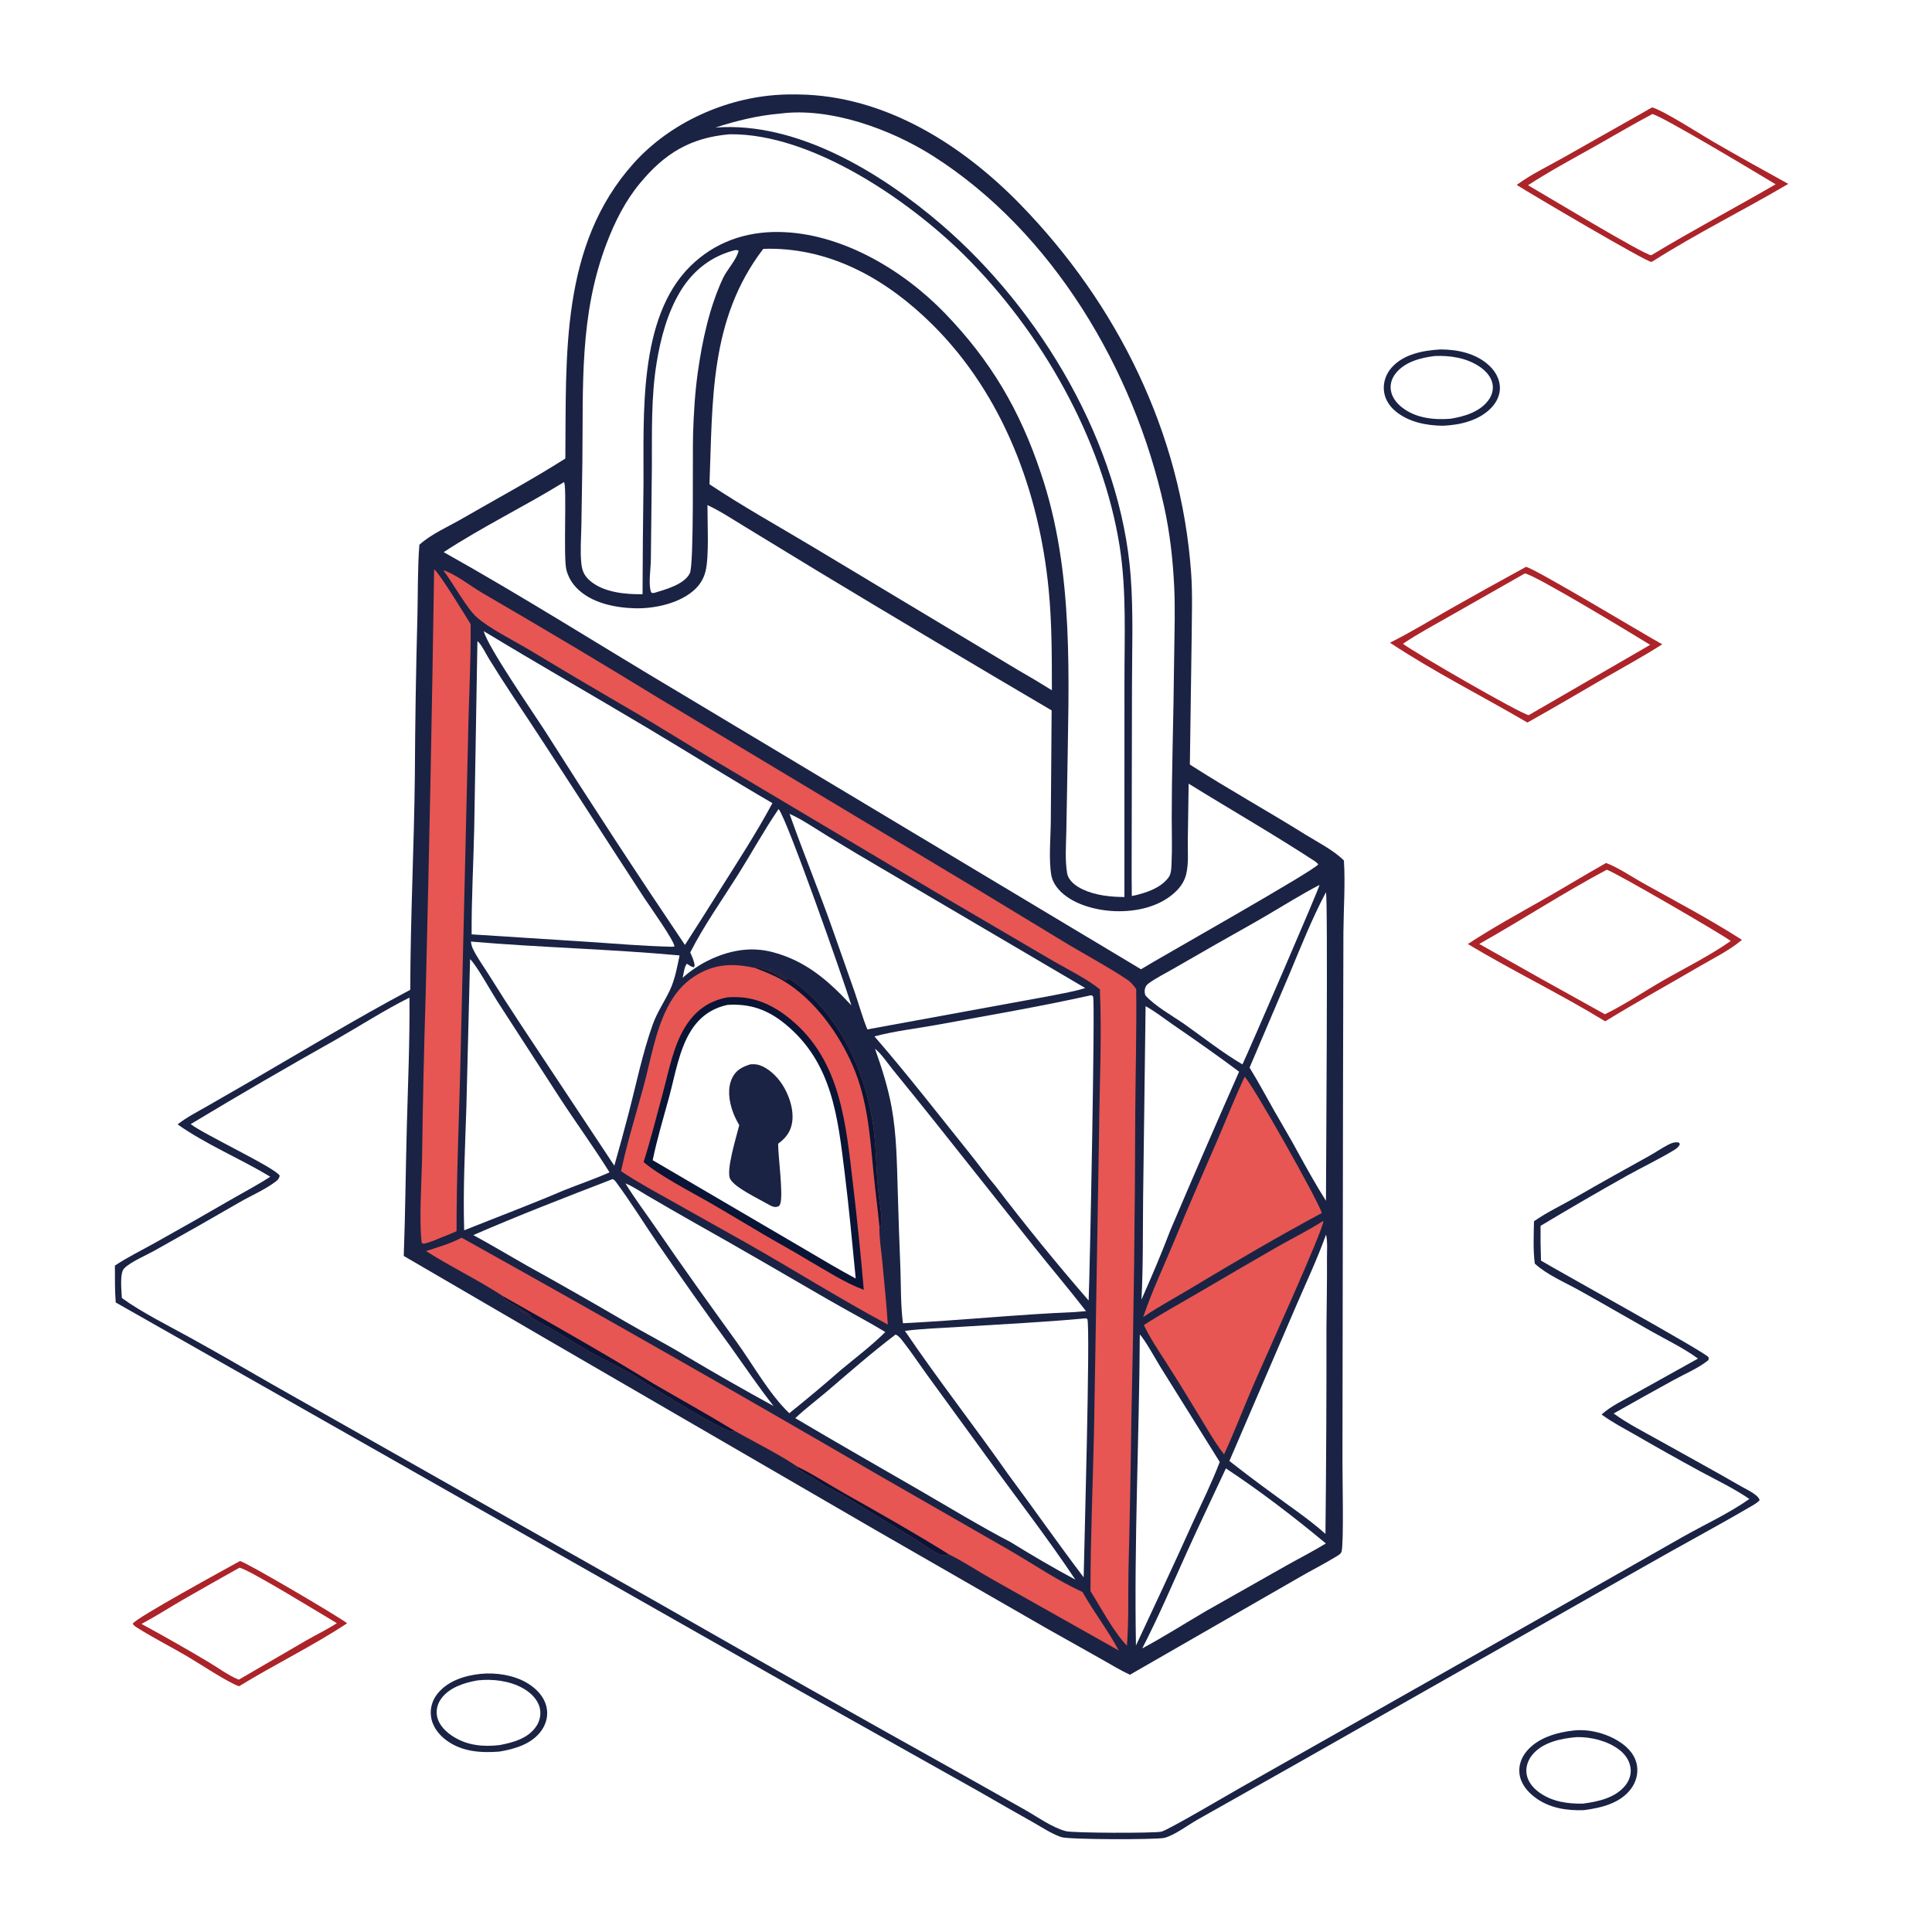 <svg version="1.1" xmlns="http://www.w3.org/2000/svg" style="display: block;" viewBox="0 0 2048 2048" width="1024" height="1024" preserveAspectRatio="none">
<path transform="translate(0,0)" fill="rgb(255,255,255)" d="M 0 0 L 2048 0 L 2048 2048 L 0 2048 L 0 0 z"/>
<path transform="translate(0,0)" fill="rgb(26,35,68)" d="M 826.707 100.438 C 833.228 100.038 839.799 100.054 846.331 100.131 C 937.719 101.213 1019.71 153.116 1081.69 216.812 C 1184.37 322.313 1252.1 458.981 1262.62 606.91 C 1264.26 629.998 1263.35 653.156 1263.2 676.28 L 1261.31 810.454 C 1301.4 836.212 1343.16 859.343 1383.58 884.555 C 1396.81 892.803 1413.66 901.215 1424.6 912.17 C 1426.18 937.259 1424.25 963.349 1424.07 988.572 L 1423.68 1140.38 L 1423.06 1548.47 C 1422.95 1563.61 1424.67 1635.88 1422.07 1644.91 C 1421.32 1647.52 1417.16 1649.55 1414.86 1650.94 C 1402.65 1658.38 1389.72 1664.82 1377.35 1672.04 L 1197.77 1775.3 C 1187.56 1770.61 1177.63 1764.41 1167.81 1758.93 L 1109.1 1725.92 L 930.805 1623.45 L 576.437 1417.85 L 427.998 1331.35 C 429.661 1285.93 430.036 1240.5 431.228 1195.08 C 432.431 1149.24 434.487 1103.32 434.056 1057.47 C 407.431 1070.8 381.855 1087.29 355.968 1102.11 C 304.249 1131.16 252.972 1161 202.155 1191.61 C 215.421 1202.15 293.176 1238.6 296.508 1246.35 C 295.758 1249.57 294.282 1250.98 291.648 1252.94 C 280.495 1261.27 266.413 1267.3 254.267 1274.27 C 224.122 1291.74 193.828 1308.96 163.388 1325.91 C 154.607 1330.83 138.295 1337.69 131.58 1344.6 C 126.595 1349.73 128.921 1369.07 129.172 1375.92 C 149.288 1390.69 178.845 1405.45 201.152 1417.74 C 230.712 1434.02 259.815 1450.96 289.084 1467.76 L 693.885 1696.91 C 803.014 1759.35 912.496 1821.17 1022.33 1882.36 L 1086.78 1918.64 C 1099.69 1925.95 1115.6 1937.43 1129.85 1941.1 C 1137.85 1943.15 1222.51 1943.38 1231.03 1941.65 C 1237.78 1940.28 1303.6 1901.4 1315.64 1894.62 L 1630.93 1716.13 L 1783.23 1629.48 C 1805.77 1616.74 1833.67 1603.76 1854.4 1588.96 C 1838.08 1577.77 1819.51 1568.96 1802.11 1559.55 C 1779.15 1547.05 1756.35 1534.26 1733.72 1521.17 C 1721.66 1514.26 1708.95 1507.69 1697.75 1499.44 C 1707.37 1490.61 1721.43 1484.02 1732.76 1477.56 L 1799.97 1440.14 C 1784.76 1429.04 1766.43 1420.22 1750.01 1410.96 C 1724.59 1396.64 1699.4 1381.85 1673.89 1367.7 C 1658.74 1359.3 1639.63 1351.21 1626.95 1339.47 C 1625.01 1324.87 1625.85 1309.32 1626.09 1294.6 C 1639.86 1284.9 1656.25 1277.28 1670.88 1268.83 C 1696.41 1254.07 1722.15 1239.78 1747.94 1225.48 C 1754.5 1221.84 1760.74 1217.57 1767.34 1214.01 C 1771.16 1211.95 1775.58 1210.04 1779.92 1211.29 L 1780.71 1213.04 C 1779.2 1216.08 1777.07 1217.63 1774.23 1219.35 C 1758.2 1229.01 1741 1237.2 1724.62 1246.31 C 1693.85 1263.59 1663.33 1281.3 1633.06 1299.44 C 1632.92 1311.73 1633.07 1324.03 1633.53 1336.31 C 1651.73 1347.27 1807.61 1433.41 1811 1438.63 C 1811.7 1439.71 1811.15 1440.63 1810.92 1441.81 C 1800.62 1450.22 1786.36 1456.2 1774.69 1462.59 C 1753.23 1474.38 1731.84 1486.3 1710.52 1498.35 C 1725.77 1509.39 1742.89 1517.99 1759.29 1527.19 C 1788.3 1543.46 1817.62 1559.36 1846.4 1576.01 C 1851.61 1579.02 1863.75 1584.4 1865.29 1590.19 C 1862.84 1593.22 1858.43 1595.47 1855.09 1597.43 C 1819.12 1618.44 1782.3 1638.06 1746.12 1658.71 L 1371.33 1871.41 L 1269.43 1928.88 C 1259.95 1934.21 1244.37 1945.93 1234.13 1948.23 C 1225.12 1950.25 1132.63 1950.15 1124.82 1947.37 C 1114.07 1943.54 1104 1936.73 1094.07 1931.12 C 1075.07 1920.45 1056.14 1909.66 1037.27 1898.75 L 846.786 1791.84 L 122.668 1380.66 C 121.654 1367.68 121.871 1354.61 121.805 1341.6 C 135.249 1332.62 150.366 1325.27 164.486 1317.36 C 192.492 1301.73 220.366 1285.87 248.105 1269.77 C 260.901 1262.36 274.156 1255.5 286.489 1247.34 C 254.582 1228.09 218.678 1213.34 188.278 1191.91 C 197.431 1184.6 208.679 1178.89 218.84 1173.05 L 266.926 1145.39 C 322.609 1113.09 378.093 1079.46 434.901 1049.22 C 435.028 973.504 438.942 897.759 439.765 822.034 C 440.059 765.346 440.975 708.664 442.511 651.996 C 443.085 627.258 442.623 602.164 444.554 577.495 C 456.742 566.287 474.902 558.435 489.214 550.166 C 526.043 528.886 563.366 508.895 599.285 486.06 C 600.391 377.285 593.603 260.194 671.631 173.165 C 710.33 130.003 769.132 103.567 826.707 100.438 z"/>
<path transform="translate(0,0)" fill="rgb(255,255,255)" d="M 597.85 511.054 C 601.12 514.196 596.966 590.795 600.39 604.109 C 602.231 611.145 605.836 617.596 610.863 622.853 C 626.29 639.189 652.022 644.343 673.577 644.812 C 694.792 645.274 722.291 639.186 737.748 623.672 C 742.677 618.712 746.168 612.508 747.849 605.72 C 751.887 589.907 749.83 553.273 749.933 535.413 C 763.797 541.855 777.024 550.75 790.108 558.636 L 866.354 605.098 C 948.872 654.903 1031.68 704.222 1114.78 753.055 L 1113.89 870.693 C 1113.75 887.697 1111.51 911.33 1114.45 927.793 C 1115.46 933.484 1118.5 938.663 1122.31 942.951 C 1136.28 958.642 1161.89 965.161 1182.12 965.869 C 1204.82 966.664 1229.82 961.174 1246.6 944.858 C 1251.62 939.979 1255.51 934.094 1257.26 927.269 C 1260.24 915.675 1258.94 902.374 1259.13 890.456 L 1260.01 830.718 C 1304.8 858.452 1350.44 884.572 1394.54 913.43 L 1397.48 916.111 C 1395.69 921.629 1226.6 1016.75 1209.5 1027.46 L 717.237 732.406 C 634.817 683.416 554.065 632.085 470.314 585.303 C 511.418 558.313 556.062 536.845 597.85 511.054 z"/>
<path transform="translate(0,0)" fill="rgb(255,255,255)" d="M 809.029 263.887 C 810.852 263.759 812.657 263.674 814.485 263.666 C 882.716 263.356 941.174 297.211 988.438 344.094 C 1063.29 418.345 1101.49 521.18 1111.61 624.686 C 1115.09 660.3 1115 695.997 1115.05 731.732 C 1103.04 724.21 1090.87 716.94 1078.55 709.926 L 860.6 579.093 C 824.368 557.364 787.251 536.783 752.089 513.346 C 755.513 424.582 752.046 338.353 809.029 263.887 z"/>
<path transform="translate(0,0)" fill="rgb(255,255,255)" d="M 772.254 142.429 C 772.998 142.377 773.743 142.34 774.489 142.334 C 860.205 141.698 962.51 211.531 1021.44 269.78 C 1103.13 350.536 1168.86 464.991 1186.89 579.239 C 1194.31 626.277 1191.89 675.579 1191.97 723.109 L 1191.93 950.889 C 1177.21 950.786 1161.14 949.16 1147.68 942.765 C 1140.63 939.416 1132.57 933.772 1131.18 925.514 C 1128.84 911.529 1130.03 896.225 1130.34 882.078 L 1131.27 830.097 C 1132.79 720.562 1139.11 606.811 1103.4 501.592 C 1081.31 435.185 1050.38 382.459 1001.57 331.981 C 956.922 285.804 891.302 246.738 825.569 245.907 C 789.777 245.454 757.206 256.991 731.593 282.359 C 676.298 337.122 682.545 440.836 682.133 512.9 C 681.582 551.896 681.247 590.896 681.13 629.897 C 663.118 630.118 640.538 628.128 626.043 616.135 C 619.252 610.515 616.98 605.099 616.152 596.477 C 614.93 583.76 616.055 570.149 616.289 557.364 L 617.331 490.255 C 618.372 409.666 613.788 334.237 643.262 257.358 C 651.932 234.745 662.772 213.148 678.262 194.39 C 704.365 162.78 731.407 146.233 772.254 142.429 z"/>
<path transform="translate(0,0)" fill="rgb(231,86,83)" d="M 658.362 1241.49 C 658.605 1240.31 658.856 1239.13 659.114 1237.95 C 665.492 1208.83 674.542 1179.99 682.324 1151.19 C 689.764 1123.65 694.475 1093.6 707.464 1068.07 C 714.37 1054.49 723.667 1042.81 736.633 1034.62 C 757.563 1021.38 777.514 1020.83 801.075 1026.27 L 802.509 1025.15 C 808.267 1026.95 814.212 1028.68 819.67 1031.28 C 822.633 1032.7 830.676 1038.9 833.417 1038.95 C 833.919 1038.97 834.316 1038.51 834.765 1038.28 C 829.386 1033.49 821.308 1031.32 815.162 1027.5 L 816.025 1027.01 C 859.021 1044.46 889.638 1085.25 907.35 1126.89 C 917.448 1150.63 924.227 1177.35 926.855 1203.02 C 928.834 1222.35 928.989 1241.94 930.867 1261.34 C 931.633 1269.26 935.711 1293.38 934.27 1299.39 L 932.225 1300.14 C 931.912 1311.85 934.035 1324.49 935.162 1336.2 C 937.339 1358.82 939.602 1381.4 941.126 1404.08 C 890.352 1376.86 841.892 1346.28 791.826 1317.93 L 712.662 1273.48 C 694.371 1263.2 675.77 1253.23 658.362 1241.49 z"/>
<path transform="translate(0,0)" fill="rgb(10,20,53)" d="M 801.075 1026.27 L 802.509 1025.15 C 808.267 1026.95 814.212 1028.68 819.67 1031.28 C 822.633 1032.7 830.676 1038.9 833.417 1038.95 C 833.919 1038.97 834.316 1038.51 834.765 1038.28 C 829.386 1033.49 821.308 1031.32 815.162 1027.5 L 816.025 1027.01 C 859.021 1044.46 889.638 1085.25 907.35 1126.89 C 917.448 1150.63 924.227 1177.35 926.855 1203.02 C 928.834 1222.35 928.989 1241.94 930.867 1261.34 C 931.633 1269.26 935.711 1293.38 934.27 1299.39 L 932.225 1300.14 C 930.474 1281.61 927.955 1263.15 926.129 1244.63 C 922.262 1205.41 920.046 1167.1 904.243 1130.29 C 889.254 1095.38 863.144 1059.17 830.014 1039.43 C 820.907 1034 810.902 1030.17 801.075 1026.27 z"/>
<path transform="translate(0,0)" fill="rgb(10,20,53)" d="M 770.874 1057.28 C 770.975 1057.26 771.076 1057.25 771.177 1057.24 C 797.583 1055.15 818.425 1064.25 838.586 1080.95 C 891.496 1124.76 896.7 1192.06 904.199 1255.19 C 908.621 1292.48 912.438 1329.85 915.649 1367.27 C 895.454 1359.77 875.874 1346.87 857.122 1336.2 C 841.534 1326.63 825.373 1317.89 809.576 1308.66 C 790.211 1297.35 771.117 1285.59 751.649 1274.46 C 731.842 1263.13 698.479 1245.82 682.257 1231.81 C 689.945 1207.48 696.162 1182.65 702.809 1158.03 C 709.267 1134.1 714.123 1106.5 728.131 1085.74 C 738.676 1070.12 752.344 1060.9 770.874 1057.28 z"/>
<path transform="translate(0,0)" fill="rgb(255,255,255)" d="M 771.203 1065.23 C 795.293 1063.72 813.81 1070.31 832.419 1085.56 C 882.498 1126.58 888.087 1184.63 895.505 1244.2 C 900.11 1281.19 903.442 1318.21 907.099 1355.29 C 889.717 1346.01 872.808 1335.89 855.834 1325.89 L 691.86 1229.84 C 696.517 1207.56 703.082 1185.42 709.127 1163.47 C 715.52 1140.25 719.681 1112.58 732.809 1092.06 C 741.954 1077.77 754.514 1068.84 771.203 1065.23 z"/>
<path transform="translate(0,0)" fill="rgb(26,35,68)" d="M 795.509 1128.21 C 797.64 1128.12 799.857 1128.05 801.97 1128.38 C 811.179 1129.83 820.525 1138.06 826.049 1145.15 C 835.142 1156.82 842.015 1174.93 839.703 1189.79 C 838.123 1199.94 832.889 1206.44 824.844 1212.4 C 824.804 1225.37 830.5 1267.06 827.086 1276.1 C 826.455 1277.77 826.052 1278.53 824.357 1279.08 C 820.19 1280.42 816.552 1277.8 812.985 1275.91 C 803.091 1270.18 779.333 1259.06 774.127 1249.96 C 769.121 1241.2 781.012 1203.83 783.624 1192.66 C 781.049 1188.27 778.691 1183.6 776.94 1178.82 C 772.807 1167.54 770.73 1153.71 776.203 1142.55 C 780.339 1134.12 786.977 1130.9 795.509 1128.21 z"/>
<path transform="translate(0,0)" fill="rgb(231,86,83)" d="M 469.898 604.529 C 483.141 608.548 499.029 621.478 511.248 628.554 C 574.174 665.051 636.658 702.305 698.687 740.308 L 1037.22 943.437 L 1132.38 1001.15 C 1153.2 1013.55 1175.06 1025.2 1195.19 1038.66 C 1199 1041.2 1201.71 1044.81 1204.42 1048.44 C 1204.93 1092.73 1203.7 1137.19 1203.4 1181.5 C 1203.15 1287.51 1201.82 1393.51 1199.39 1499.49 C 1198.66 1554.84 1197.61 1610.17 1196.23 1665.5 C 1195.71 1691.64 1196.63 1718.48 1194.6 1744.49 C 1180.75 1730.36 1166.78 1703.88 1155.94 1686.63 C 1155.99 1630.59 1158.39 1574.52 1159.68 1518.5 L 1165.05 1200.85 C 1165.45 1150.4 1168.19 1099.07 1165.92 1048.7 C 1151.62 1037.16 1129.01 1026.14 1112.82 1016.58 L 992.525 946.077 L 758.18 806.601 C 726.516 787.67 695.466 767.933 663.471 749.524 C 628.756 729.335 594.2 708.874 559.805 688.144 C 543.147 678.242 519.283 666.524 505.238 654.176 C 494.876 645.065 479.773 617.429 469.898 604.529 z"/>
<path transform="translate(0,0)" fill="rgb(255,255,255)" d="M 826.901 120.415 C 880.05 113.431 944.535 137.019 989.134 165.406 C 1116.11 246.226 1201.84 391.819 1233.92 536.549 C 1240.15 564.674 1243.42 593.987 1244.73 622.745 C 1245.78 645.943 1245.04 669.324 1244.71 692.544 C 1244.31 727.4 1243.72 762.254 1242.92 797.104 C 1242.4 820.433 1242.12 843.766 1242.08 867.101 C 1242.07 883.111 1242.67 899.36 1241.88 915.344 C 1241.65 920 1241.69 925.9 1238.93 929.808 C 1230.58 941.666 1213.34 947.063 1199.77 949.835 L 1199.57 928.75 L 1199.94 727.891 C 1199.97 689.107 1201.51 649.678 1198.6 610.984 C 1188.03 470.715 1103 328.149 997.576 237.699 C 934.289 183.403 844.972 128.533 758.41 135.233 C 780.525 127.959 803.691 122.379 826.901 120.415 z"/>
<path transform="translate(0,0)" fill="rgb(255,255,255)" d="M 1155.7 1055.19 L 1157.46 1055.12 C 1157.89 1055.58 1158.49 1055.94 1158.74 1056.52 C 1161.04 1061.65 1155.29 1349.44 1153.99 1378.59 C 1119.78 1339.18 1086.83 1298.68 1055.2 1257.17 C 1045.68 1245.99 1037.04 1233.93 1027.83 1222.48 C 994.544 1181.08 961.761 1138.71 926.939 1098.61 C 948.571 1092.84 972.44 1090.2 994.556 1086.13 C 1048.32 1076.24 1102.32 1067.02 1155.7 1055.19 z"/>
<path transform="translate(0,0)" fill="rgb(255,255,255)" d="M 506.09 679.653 C 506.544 680.052 507.05 680.399 507.453 680.85 C 511.518 685.389 514.986 692.95 518.259 698.207 C 526.455 711.521 534.873 724.697 543.509 737.729 C 590.732 808.592 636.296 880.59 682.902 951.866 C 688.196 959.962 715.176 997.684 714.93 1003.4 L 711.75 1003.59 C 682.219 1002.84 652.72 1000.38 623.253 998.375 L 499.943 990.464 C 499.724 952.804 501.946 914.9 502.702 877.221 L 506.09 679.653 z"/>
<path transform="translate(0,0)" fill="rgb(255,255,255)" d="M 512.789 669.083 C 570.275 703.861 628.615 737.276 686.328 771.669 C 730.597 798.05 774.216 825.48 818.791 851.358 C 801.571 883.459 781.191 914.613 761.77 945.45 C 749.979 964.259 738.075 982.996 726.058 1001.66 C 675.397 926.573 625.817 850.761 577.333 774.248 C 564.085 753.734 517.355 686.259 512.789 669.083 z"/>
<path transform="translate(0,0)" fill="rgb(231,86,83)" d="M 489.28 1311.97 C 636.448 1393.94 782.839 1477.28 928.432 1562.01 L 1070.95 1643.81 C 1095.53 1658.03 1121.76 1676 1147.43 1687.51 C 1159.39 1708.72 1174.55 1728.19 1185.93 1749.62 L 1052.27 1674.35 C 1036.85 1665.7 1021.49 1655.36 1005.69 1647.57 C 1004.24 1648.2 1004.73 1648.11 1003.2 1648.32 C 1001.58 1648.54 999.188 1649 997.621 1648.42 C 989.781 1645.52 977.129 1636.02 969.519 1631.39 L 895.42 1586.28 C 884.836 1579.88 873.814 1575.69 863.856 1568.09 C 862.578 1567.12 861.754 1566.51 860.264 1565.83 C 854.983 1563.44 849.837 1559.54 844.823 1556.5 L 845.183 1554.66 C 824.409 1540.71 800.609 1529.2 778.789 1516.76 C 778.079 1517.14 777.521 1517.51 776.7 1517.63 C 768.532 1518.77 695.097 1472.69 684.023 1465.94 C 667.878 1454.41 649.499 1446.14 632.09 1436.8 C 617.699 1429.07 603.924 1419.94 589.802 1411.71 C 576.364 1403.88 562.08 1396.93 549.395 1387.94 L 564.044 1395.55 C 556.764 1390.02 548.83 1385.62 541.034 1380.88 C 537.908 1378.98 534.151 1377.67 533.262 1374.04 C 506.946 1356.8 478.195 1343.12 451.625 1326.2 C 464.285 1322.04 477.507 1318.33 489.28 1311.97 z"/>
<path transform="translate(0,0)" fill="rgb(10,20,53)" d="M 684.023 1465.94 C 667.878 1454.41 649.499 1446.14 632.09 1436.8 C 617.699 1429.07 603.924 1419.94 589.802 1411.71 C 576.364 1403.88 562.08 1396.93 549.395 1387.94 L 564.044 1395.55 C 556.764 1390.02 548.83 1385.62 541.034 1380.88 C 537.908 1378.98 534.151 1377.67 533.262 1374.04 C 586.74 1404.27 640.719 1434.77 693.043 1466.93 C 721.604 1483.55 750.558 1499.59 778.789 1516.76 C 778.079 1517.14 777.521 1517.51 776.7 1517.63 C 768.532 1518.77 695.097 1472.69 684.023 1465.94 z"/>
<path transform="translate(0,0)" fill="rgb(10,20,53)" d="M 845.183 1554.66 C 861.966 1562.76 878.298 1573.48 894.585 1582.67 C 931.775 1603.67 969.5 1624.93 1005.69 1647.57 C 1004.24 1648.2 1004.73 1648.11 1003.2 1648.32 C 1001.58 1648.54 999.188 1649 997.621 1648.42 C 989.781 1645.52 977.129 1636.02 969.519 1631.39 L 895.42 1586.28 C 884.836 1579.88 873.814 1575.69 863.856 1568.09 C 862.578 1567.12 861.754 1566.51 860.264 1565.83 C 854.983 1563.44 849.837 1559.54 844.823 1556.5 L 845.183 1554.66 z"/>
<path transform="translate(0,0)" fill="rgb(255,255,255)" d="M 836.949 862.701 C 850.658 868.874 863.775 877.996 876.614 885.83 C 895.553 897.44 914.622 908.837 933.816 920.021 L 1150.38 1047.36 C 1138.91 1051.05 1126.63 1052.96 1114.84 1055.41 L 919.433 1091.21 C 914.247 1078.49 910.498 1064.83 906.055 1051.8 L 882.203 984.029 C 867.794 943.33 851.287 903.377 836.949 862.701 z"/>
<path transform="translate(0,0)" fill="rgb(255,255,255)" d="M 1150.93 1397.48 L 1152.63 1398.18 C 1156.02 1406.38 1149.12 1647.61 1148.73 1672.04 C 1121.63 1636.38 1095.96 1599.48 1069.21 1563.51 C 1033.21 1512.16 994.387 1462.68 959.233 1410.78 C 978.691 1408.31 998.485 1407.75 1018.05 1406.5 C 1062.34 1403.68 1106.74 1401.63 1150.93 1397.48 z"/>
<path transform="translate(0,0)" fill="rgb(255,255,255)" d="M 927.545 1111.71 C 934.483 1117.27 940.959 1127.17 946.626 1134.11 C 961.571 1152.45 976.422 1170.86 991.181 1189.35 L 1095.8 1321.1 C 1114.16 1344.12 1133.2 1366.56 1151.23 1389.85 L 1139.77 1390.83 C 1078.86 1393.31 1018.06 1399.72 957.168 1402.69 C 954.689 1383.73 955.116 1363.41 954.452 1344.26 C 953.33 1316.6 952.384 1288.94 951.614 1261.27 C 950.722 1232.17 950.424 1202.84 945.221 1174.12 C 941.32 1152.58 934.795 1132.29 927.545 1111.71 z"/>
<path transform="translate(0,0)" fill="rgb(231,86,83)" d="M 460.202 603.493 C 465.639 607.123 493.614 653.097 498.9 661.613 C 499.277 701.619 496.881 741.577 496.188 781.563 L 487.887 1133.47 C 486.45 1190.73 483.896 1247.86 483.973 1305.15 L 474.248 1309.27 C 466.82 1311.93 458.994 1316 451.424 1317.86 C 449.354 1318.37 448.885 1318.65 447.006 1317.52 C 444.087 1292.6 446.929 1253.98 447.401 1227.5 C 448.175 1168.51 449.487 1109.52 451.335 1050.55 C 455.037 901.547 457.993 752.526 460.202 603.493 z"/>
<path transform="translate(0,0)" fill="rgb(255,255,255)" d="M 499.212 998.114 C 572.792 1004.42 646.822 1006.05 720.376 1012.78 C 717.76 1025.34 715.525 1038.23 709.97 1049.9 C 704.163 1062.1 696.538 1073.12 691.951 1085.95 C 681.067 1116.38 674.372 1149.54 666.185 1180.85 C 661.412 1199.18 656.42 1217.45 651.211 1235.67 L 553.128 1087.7 C 540.94 1069.3 529.009 1050.73 517.34 1032 C 511.947 1023.43 505.506 1014.67 501.188 1005.52 C 500.071 1003.16 499.547 1000.69 499.212 998.114 z"/>
<path transform="translate(0,0)" fill="rgb(255,255,255)" d="M 949.304 1414.71 C 952.276 1415.69 954.732 1418.85 956.637 1421.27 C 966.103 1433.25 974.626 1446.29 983.634 1458.64 L 1045.45 1543.59 C 1076.99 1587.17 1110.06 1629.72 1139.92 1674.49 C 1116.83 1662.13 1093.86 1648.65 1071.58 1634.88 C 1038.91 1617.85 1007.02 1598.4 975.128 1579.94 C 931.078 1554.44 886.801 1529.28 843.033 1503.3 C 853.892 1493.04 866.188 1483.89 877.557 1474.16 C 901.131 1453.99 924.572 1433.47 949.304 1414.71 z"/>
<path transform="translate(0,0)" fill="rgb(255,255,255)" d="M 649.32 1249.92 C 651.08 1250.33 652.331 1252.13 653.392 1253.56 C 668.391 1273.74 683.193 1297.69 697.558 1318.75 C 722.642 1355.29 748.232 1391.48 774.322 1427.31 C 789.483 1448.46 803.918 1470.04 820.042 1490.47 C 788.541 1473.23 757.351 1455.43 726.487 1437.07 C 705.888 1424.59 684.281 1413.47 663.438 1401.34 C 628.586 1380.95 593.497 1360.97 558.178 1341.4 C 539.327 1330.73 520.783 1319.52 501.707 1309.26 C 550.273 1288.1 599.912 1269.02 649.32 1249.92 z"/>
<path transform="translate(0,0)" fill="rgb(255,255,255)" d="M 498.305 1016.76 C 504.423 1022.05 520.909 1051.61 526.864 1060.93 L 593.14 1163.39 C 610.473 1190.03 629.29 1215.75 646.111 1242.72 C 630.262 1249.84 613.439 1255.5 597.273 1261.98 C 562.598 1276.83 527.082 1290.13 492.047 1304.16 C 490.705 1260.96 492.975 1217.31 494.366 1174.1 L 498.305 1016.76 z"/>
<path transform="translate(0,0)" fill="rgb(255,255,255)" d="M 663.01 1254.44 C 671.062 1257.74 679.08 1263.27 686.656 1267.66 C 702.737 1276.97 718.748 1286.43 734.954 1295.51 C 783.063 1322.49 830.586 1350.24 878.317 1377.88 C 898.225 1389.4 918.808 1400.09 938.441 1412.02 C 924.029 1426.37 907.276 1439 891.652 1452.02 C 873.652 1467.77 855.322 1483.13 836.674 1498.1 C 815.27 1477.53 798.477 1446.97 781.051 1422.81 C 751.906 1382.42 723.043 1342.23 694.893 1301.1 C 684.303 1285.62 672.742 1270.45 663.01 1254.44 z"/>
<path transform="translate(0,0)" fill="rgb(231,86,83)" d="M 1319.36 1141.42 C 1327.02 1148.12 1396.69 1271.29 1401.2 1285.84 C 1355.72 1310.24 1307.81 1338.29 1263.55 1364.95 C 1246.31 1375.42 1228.5 1384.83 1211.81 1396.17 C 1221.38 1367.94 1234.43 1340.69 1245.75 1313.11 C 1260.53 1277.11 1276.25 1241.6 1291.65 1205.87 C 1300.89 1184.4 1309.46 1162.6 1319.36 1141.42 z"/>
<path transform="translate(0,0)" fill="rgb(231,86,83)" d="M 1402.86 1294.1 C 1403.7 1302.11 1339.19 1443.72 1329.44 1466.38 C 1318.67 1491.41 1308.91 1516.87 1297.62 1541.67 C 1287.32 1529.09 1274.48 1505.62 1265.08 1490.83 C 1255.86 1475.46 1246.4 1460.23 1236.71 1445.15 C 1228.29 1431.96 1219.26 1418.77 1212.54 1404.62 C 1231.41 1392.45 1251.23 1381.53 1270.64 1370.22 C 1298.41 1353.87 1326.27 1337.67 1354.21 1321.61 C 1370.33 1312.41 1387.27 1304.1 1402.86 1294.1 z"/>
<path transform="translate(0,0)" fill="rgb(255,255,255)" d="M 1405.68 1308.71 C 1407.44 1316.27 1406.58 1326.3 1406.64 1334.14 C 1406.83 1358.82 1406.26 1383.48 1406.09 1408.16 C 1406.19 1480.77 1405.84 1553.38 1405.04 1625.99 C 1387.28 1610.14 1366.62 1596.43 1347.52 1582.19 C 1332.54 1571.3 1317.77 1560.13 1303.21 1548.69 L 1373.15 1386.11 C 1384.21 1360.37 1396.17 1335.1 1405.68 1308.71 z"/>
<path transform="translate(0,0)" fill="rgb(255,255,255)" d="M 1214.38 1066.62 C 1224.37 1071.97 1234.09 1079.79 1243.48 1086.23 C 1267.04 1102.39 1290.61 1118.92 1313.49 1136.03 C 1288.81 1191.94 1264.5 1248.01 1240.57 1304.25 C 1231.24 1328.85 1220.66 1353.58 1210.01 1377.64 C 1211.89 1341.71 1211.34 1305.34 1211.75 1269.34 L 1214.38 1066.62 z"/>
<path transform="translate(0,0)" fill="rgb(255,255,255)" d="M 779.512 265.098 C 781.76 265.076 780.59 264.913 782.996 265.733 C 780.688 275.576 770.759 285.517 766.344 294.992 C 752.048 325.672 744.436 361.017 739.736 394.432 C 736.678 416.175 735.376 438.035 734.678 459.969 C 733.992 481.539 735.786 598.699 731.224 607.746 C 725.157 619.775 705.128 624.934 693.308 628.561 L 690.784 628.504 C 690.172 627.524 689.941 627.289 689.632 626.007 C 687.446 616.932 689.894 602.798 689.937 593.218 L 691.011 495.175 C 691.187 458.621 690.109 421.044 696 384.875 C 700.269 358.663 707.493 331.326 721.409 308.471 C 734.71 286.625 754.551 271.101 779.512 265.098 z"/>
<path transform="translate(0,0)" fill="rgb(255,255,255)" d="M 1208.25 1414.72 C 1212.93 1418.79 1226.02 1442.5 1230.3 1449.36 L 1292.99 1549.75 C 1284.6 1571.66 1274.15 1592.85 1264.34 1614.13 C 1253.75 1637.66 1243 1661.12 1232.09 1684.5 L 1204.17 1744.31 C 1202.13 1634.51 1207.59 1524.54 1208.25 1414.72 z"/>
<path transform="translate(0,0)" fill="rgb(255,255,255)" d="M 1398.73 938.038 C 1398.62 941.433 1324.5 1112.48 1317.05 1128.32 C 1295.77 1115.78 1275.68 1099.89 1255.51 1085.61 C 1242.88 1076.86 1224.01 1066.33 1214.18 1055.12 C 1213.32 1052.98 1213.17 1050.15 1213.77 1047.9 C 1214.44 1045.39 1215.76 1043.71 1217.85 1042.21 C 1225.51 1036.69 1234.55 1032.23 1242.75 1027.51 L 1289.41 1000.71 C 1306.83 990.722 1324.47 981.108 1341.79 970.953 C 1360.68 959.875 1379.31 948.175 1398.73 938.038 z"/>
<path transform="translate(0,0)" fill="rgb(255,255,255)" d="M 1405.53 945.865 C 1407.82 948.598 1405.62 1238.98 1405.58 1272.91 C 1394.96 1256.14 1385.43 1238.86 1375.83 1221.49 C 1368.04 1206.88 1359.39 1192.69 1351.21 1178.29 C 1342.4 1162.76 1333.99 1146.93 1324.59 1131.75 L 1367.27 1031.55 C 1379.34 1002.73 1390.88 973.498 1405.53 945.865 z"/>
<path transform="translate(0,0)" fill="rgb(255,255,255)" d="M 1299.52 1556.56 C 1335.92 1580.62 1371.93 1608.22 1405.48 1636.13 C 1391.93 1644.43 1377.56 1651.71 1363.69 1659.51 L 1278.44 1707.76 C 1256.06 1720.86 1233.64 1735.16 1210.83 1747.37 C 1228.08 1713.89 1242.89 1679.18 1258.37 1644.88 C 1271.72 1615.28 1285.87 1586.02 1299.52 1556.56 z"/>
<path transform="translate(0,0)" fill="rgb(255,255,255)" d="M 825.331 857.625 C 833.966 867.078 894.701 1040.02 902.496 1065.74 C 878.042 1039.51 854.36 1018.56 818.861 1009.25 C 813.086 1007.74 807.171 1006.83 801.209 1006.53 C 773.626 1005.13 743.85 1018.27 723.656 1036.48 C 724.768 1031.93 725.238 1025.22 728.074 1021.57 C 730.465 1023.17 732.575 1024.77 735.439 1025.38 L 736.358 1023.71 C 735.834 1018.56 733.741 1014.32 731.681 1009.65 C 745.879 981.565 765.479 953.977 782.278 927.266 C 796.753 904.251 809.989 880.022 825.331 857.625 z"/>
<path transform="translate(0,0)" fill="rgb(172,36,41)" d="M 1702.48 914.817 C 1714.64 919.157 1730.24 929.767 1741.89 936.24 C 1776.73 955.6 1812.98 974.76 1846.52 996.285 C 1833.5 1007.41 1816.01 1015.93 1801.2 1024.6 C 1768.04 1044 1734.32 1062.53 1701.59 1082.64 C 1654.12 1053.63 1603.69 1029.37 1555.97 1000.73 C 1582.14 983.486 1610.44 968.084 1637.67 952.525 C 1659.37 940.123 1680.69 927.09 1702.48 914.817 z"/>
<path transform="translate(0,0)" fill="rgb(255,255,255)" d="M 1703.26 921.944 C 1712.09 924.544 1826.18 990.814 1834.65 997.497 C 1811.68 1013.53 1785.92 1026.14 1761.67 1040.13 C 1741.62 1051.7 1722.07 1065.04 1701.26 1075.15 C 1656.71 1050.56 1612.31 1025.71 1568.06 1000.61 C 1613.53 975.111 1657.18 946.404 1703.26 921.944 z"/>
<path transform="translate(0,0)" fill="rgb(172,36,41)" d="M 1617.6 600.904 C 1626.99 602.52 1742.65 672.326 1762.06 683.006 C 1742.49 695.49 1721.81 706.723 1701.7 718.345 C 1674.23 734.225 1646.84 750.466 1619.14 765.924 C 1570.82 737.667 1520.1 712.205 1473.42 681.294 C 1495.17 670.403 1515.78 657.83 1536.86 645.764 C 1563.64 630.58 1590.56 615.626 1617.6 600.904 z"/>
<path transform="translate(0,0)" fill="rgb(255,255,255)" d="M 1616.34 607.898 C 1626.11 608.652 1732.5 673.218 1749.25 683.555 L 1620.51 758.077 C 1611.76 756.725 1497.75 690.802 1487.19 682.41 C 1503 671.75 1520.21 662.612 1536.76 653.133 L 1616.34 607.898 z"/>
<path transform="translate(0,0)" fill="rgb(172,36,41)" d="M 1751.26 113.858 C 1763.01 116.883 1802.98 142.651 1815.95 150.149 C 1842.29 165.375 1868.99 180.279 1895.65 194.929 C 1848.03 223.011 1798.21 247.51 1751.54 277.249 C 1751.18 277.354 1750.83 277.497 1750.46 277.563 C 1746.15 278.328 1621.23 204.66 1607.77 196.036 C 1622.94 184.799 1641.22 176.104 1657.66 166.813 L 1751.26 113.858 z"/>
<path transform="translate(0,0)" fill="rgb(255,255,255)" d="M 1751.55 120.904 C 1762.67 123.428 1865.19 185.07 1882.26 195.371 C 1838.48 220.687 1793.71 244.389 1750.43 270.551 C 1743.3 270.628 1634.93 204.963 1619.76 196.363 C 1642.34 181.681 1666.36 168.772 1689.83 155.589 C 1710.4 144.034 1730.69 131.94 1751.55 120.904 z"/>
<path transform="translate(0,0)" fill="rgb(172,36,41)" d="M 254.332 1654.77 C 260.028 1655.39 360.881 1714.76 367.978 1720.75 C 331.195 1744.99 291.035 1764.44 253.438 1787.47 C 242.052 1783.85 210.59 1762.91 198.283 1755.7 C 181.216 1745.7 163.374 1736.7 146.628 1726.19 C 144.4 1724.8 141.981 1723.57 140.713 1721.18 C 143.75 1715.13 239.923 1662.79 254.332 1654.77 z"/>
<path transform="translate(0,0)" fill="rgb(255,255,255)" d="M 253.699 1661.9 C 261.22 1661.97 344.065 1712.99 357.043 1720.65 C 346.73 1727.36 335.335 1732.76 324.657 1738.92 L 253.147 1780.52 C 242.982 1776.66 230.566 1767.45 220.942 1761.79 C 197.572 1747.85 173.918 1734.4 149.995 1721.44 C 164.682 1713.65 178.767 1704.6 193.135 1696.23 C 213.254 1684.67 233.442 1673.22 253.699 1661.9 z"/>
<path transform="translate(0,0)" fill="rgb(26,35,68)" d="M 1668.31 1834.38 C 1685.18 1832.58 1704.23 1837.78 1718.18 1847.33 C 1726.63 1853.11 1733.59 1861.12 1735.26 1871.51 C 1736.65 1880.17 1734.23 1889.03 1729.05 1896.04 C 1717.44 1911.77 1697.12 1916.45 1678.87 1918.84 C 1660.62 1919.47 1642.4 1916.63 1627.43 1905.51 C 1619.03 1899.27 1611.97 1890.77 1610.68 1880.06 C 1609.64 1871.44 1612.78 1863.04 1618.25 1856.44 C 1630.19 1842.04 1650.47 1836.32 1668.31 1834.38 z"/>
<path transform="translate(0,0)" fill="rgb(255,255,255)" d="M 1671.22 1841.42 C 1686.26 1841.04 1703.64 1845.3 1715.86 1854.34 C 1722.43 1859.2 1727.4 1865.93 1728.46 1874.19 C 1729.32 1880.87 1727.19 1887.32 1723.02 1892.54 C 1712.33 1905.88 1693.87 1909.9 1677.85 1911.9 C 1662.05 1912.19 1646.19 1910 1632.83 1900.89 C 1625.79 1896.09 1619.64 1889.26 1618.27 1880.58 C 1617.11 1873.26 1619.62 1865.96 1624.23 1860.29 C 1635.22 1846.76 1654.81 1842.8 1671.22 1841.42 z"/>
<path transform="translate(0,0)" fill="rgb(26,35,68)" d="M 509.293 1774.38 C 525.383 1772.73 544.439 1775.58 558.516 1783.87 C 568.247 1789.6 576.782 1798.23 579.33 1809.57 C 581.294 1818.31 579.147 1827.02 574.05 1834.31 C 563.945 1848.75 545.738 1854.07 529.235 1856.77 C 509.851 1858.3 489.954 1856.92 473.669 1845.15 C 465.004 1838.89 458.137 1829.97 456.834 1819.12 C 455.776 1810.31 458.43 1801.94 464.007 1795.09 C 474.945 1781.66 492.744 1776.15 509.293 1774.38 z"/>
<path transform="translate(0,0)" fill="rgb(255,255,255)" d="M 506.243 1781.29 C 522.015 1779.54 539.777 1781.6 553.846 1789.33 C 562.041 1793.83 569.813 1800.95 572.136 1810.34 C 573.804 1817.07 572.338 1824.08 568.543 1829.84 C 559.974 1842.85 543.807 1847.2 529.44 1849.88 C 512.63 1851.83 496.149 1850.37 481.402 1841.43 C 473.312 1836.53 465.4 1829.2 463.356 1819.58 C 461.95 1812.97 463.697 1806.17 467.62 1800.73 C 476.304 1788.67 492.278 1783.73 506.243 1781.29 z"/>
<path transform="translate(0,0)" fill="rgb(26,35,68)" d="M 1526.88 370.411 C 1545.08 370.412 1564.78 374.61 1578.48 387.392 C 1584.95 393.431 1589.72 401.504 1589.97 410.525 C 1590.19 418.627 1586.54 426.258 1581.04 432.067 C 1568.06 445.797 1547.94 450.506 1529.75 451.301 C 1512.25 451.194 1493.24 447.477 1479.4 435.989 C 1472.54 430.296 1467.67 422.555 1466.96 413.536 C 1466.26 404.755 1469.37 396.243 1475.16 389.665 C 1487.77 375.328 1508.79 371.459 1526.88 370.411 z"/>
<path transform="translate(0,0)" fill="rgb(255,255,255)" d="M 1521.08 377.374 C 1537.57 376.722 1554.7 379.335 1568.62 388.804 C 1575.06 393.18 1580.89 399.466 1582.21 407.397 C 1583.23 413.522 1581.33 419.52 1577.66 424.434 C 1568.42 436.8 1551.91 441.61 1537.41 443.919 C 1519.71 445.275 1500.92 443.256 1486.42 432.066 C 1480.22 427.288 1475.11 420.693 1474.23 412.706 C 1473.54 406.419 1475.75 400.41 1479.67 395.545 C 1489.45 383.391 1506.31 379.134 1521.08 377.374 z"/>
</svg>